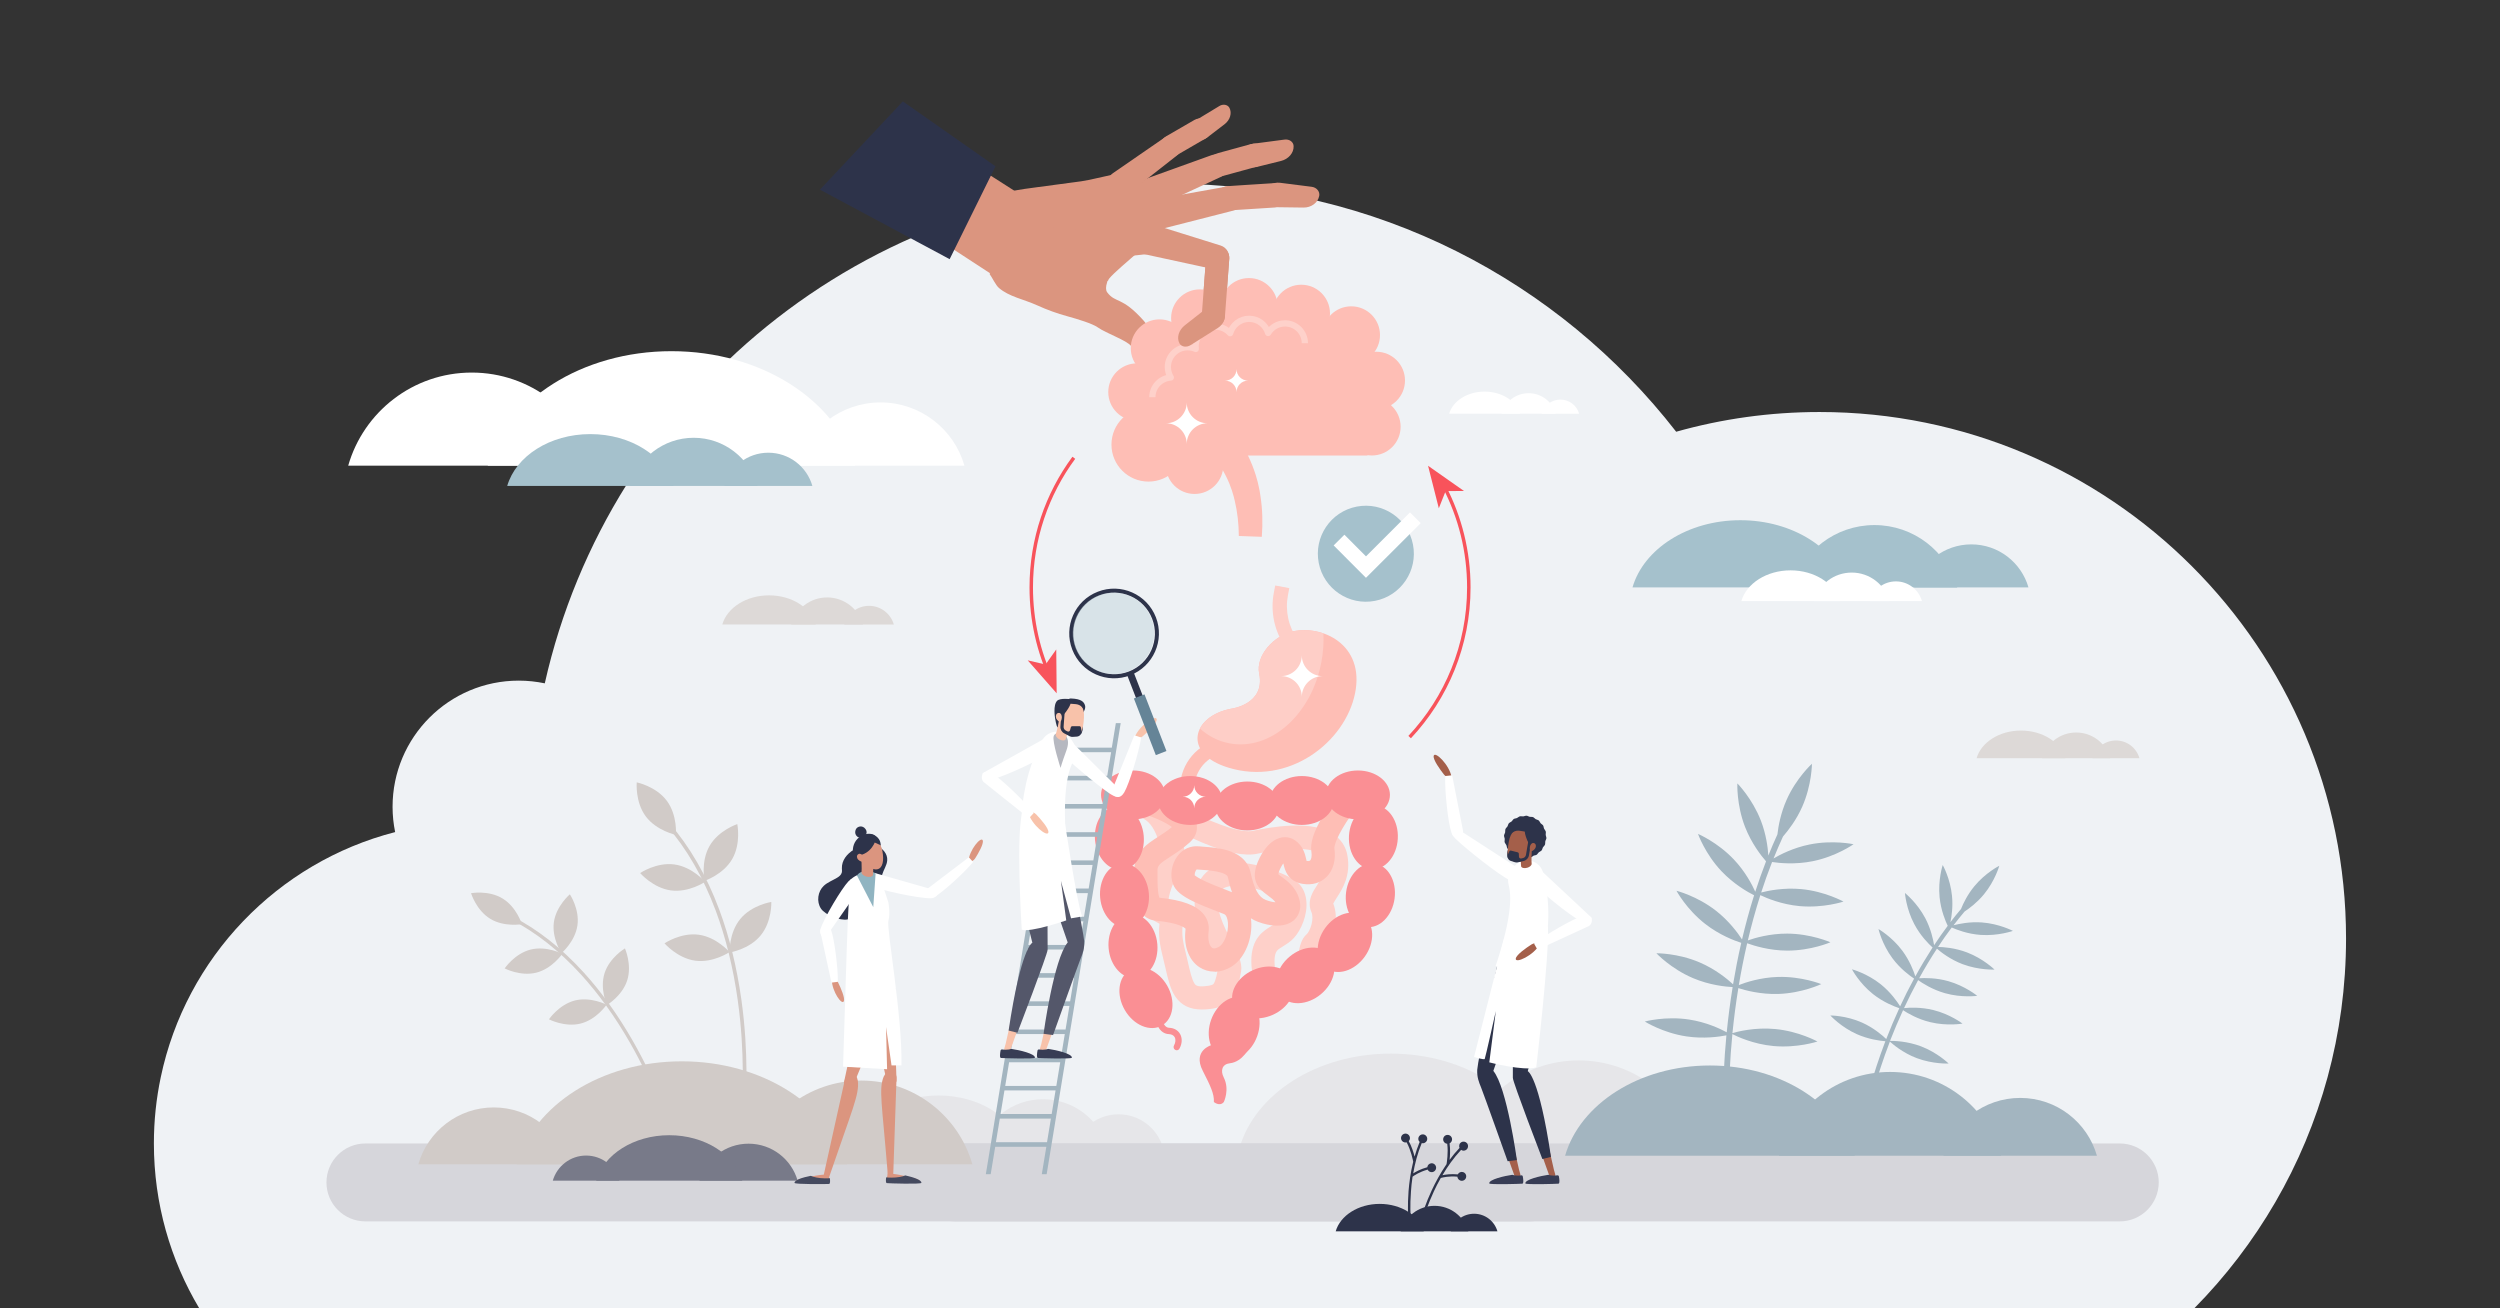 <?xml version="1.0" encoding="utf-8"?>
<!-- Generator: Adobe Illustrator 21.0.0, SVG Export Plug-In . SVG Version: 6.00 Build 0)  -->
<svg version="1.1" id="Layer_1" xmlns="http://www.w3.org/2000/svg" xmlns:xlink="http://www.w3.org/1999/xlink" x="0px" y="0px"
	 viewBox="0 0 3600 1884" style="enable-background:new 0 0 3600 1884;" xml:space="preserve">
<rect x="0" y="0" width="3600" height="1884" fill="#333333" stroke="none"/>
<style type="text/css">
	.st0{fill:#EFF2F5;}
	.st1{fill:#FFFFFF;}
	.st2{fill:#E6E6E9;}
	.st3{fill:#D1CBC8;}
	.st4{fill:#D6D6DB;}
	.st5{fill:#2D334A;}
	.st6{fill:#DDD9D7;}
	.st7{fill:#A3B5C0;}
	.st8{fill:#787A89;}
	.st9{fill:#A5C1CC;}
	.st10{fill:#DB957F;}
	.st11{fill:#FEBEB5;}
	.st12{fill:none;stroke:#FED1CA;stroke-width:9;stroke-linejoin:round;stroke-miterlimit:10;}
	.st13{fill:#FECEC7;}
	.st14{fill:#FED0C9;}
	.st15{fill:#FA8F94;}
	.st16{fill:#F8535B;}
	.st17{fill:none;stroke:#F8535B;stroke-width:5;stroke-miterlimit:10;}
	.st18{fill:#F8C2AA;}
	.st19{fill:#373C54;}
	.st20{fill:#54576A;}
	.st21{fill:#658497;}
	.st22{opacity:0.38;fill:#B3CBD4;}
	.st23{fill:#B6B8C0;}
	.st24{fill:#90B4C1;}
	.st25{fill:#454A5F;}
	.st26{fill:#A45F4A;}
	.st27{fill:none;stroke:#FFFFFF;stroke-width:21.843;stroke-miterlimit:10;}
</style>
<g>
	<path class="st0" d="M2620.2,593.3c-71.6,0-140.8,9.9-206.5,28.4c-168.8-217.3-432.6-357.2-729.1-357.2
		c-439.8,0-807.6,307.7-900.1,719.5c-12.1-2.5-24.6-3.9-37.5-3.9c-100.4,0-181.7,81.4-181.7,181.7c0,12.5,1.3,24.6,3.7,36.4
		c-169.5,43.6-301.4,180.7-337.5,353c-6.5,30.8-9.9,62.7-9.9,95.4c0,86.7,23.9,167.9,65.3,237.3h2872.9
		c90.1-91.3,157.2-205.3,191.9-332.7c17.3-63.7,26.6-130.6,26.6-199.8C3378.4,932.8,3038.9,593.3,2620.2,593.3z"/>
	<g>
		<path class="st1" d="M1268,579.5c57.4,0,105.8,38.5,120.8,91.1h-241.6C1162.2,618,1210.6,579.5,1268,579.5z"/>
		<path class="st1" d="M679.3,536.5c84.5,0,155.8,56.7,177.9,134.1H501.4C523.5,593.2,594.8,536.5,679.3,536.5z"/>
		<path class="st1" d="M1231.5,670.6c-27.3-94.4-135.4-164.9-264.6-164.9s-237.3,70.5-264.6,164.9H1231.5z"/>
	</g>
	<g>
		<path class="st2" d="M2273.3,1527c79.4,0,146.3,53.2,167.1,126h-334.1C2126.9,1580.2,2193.9,1527,2273.3,1527z"/>
		<path class="st2" d="M2468.8,1566c54.8,0,101,36.7,115.3,86.9h-230.6C2367.8,1602.8,2414,1566,2468.8,1566z"/>
		<path class="st2" d="M2220.3,1652.9c-22.4-77.7-111.4-135.7-217.7-135.7c-106.3,0-195.2,58-217.7,135.7H2220.3z"/>
	</g>
	<g>
		<path class="st2" d="M1502,1582.9c44.1,0,81.4,29.6,92.9,70h-185.8C1420.6,1612.5,1457.8,1582.9,1502,1582.9z"/>
		<path class="st2" d="M1610.7,1604.6c30.5,0,56.2,20.4,64.1,48.3h-128.2C1554.6,1625,1580.2,1604.6,1610.7,1604.6z"/>
		<path class="st2" d="M1472.5,1652.9c-12.5-43.2-61.9-75.4-121-75.4c-59.1,0-108.6,32.3-121,75.4H1472.5z"/>
	</g>
	<g>
		<path class="st3" d="M831.5,1332.6c-3.4,23.4-23,40-23,40s-14.2-21.4-10.9-44.8c3.4-23.4,23-40,23-40S834.9,1309.2,831.5,1332.6z"
			/>
		<path class="st3" d="M903.2,1411.7c-7.2,22.5-29.3,35.6-29.3,35.6s-10.5-23.5-3.3-46c7.2-22.5,29.3-35.6,29.3-35.6
			S910.4,1389.1,903.2,1411.7z"/>
		<path class="st3" d="M723.8,1293.9c20.2,12.3,27.7,36.9,27.7,36.9s-25.3,4.6-45.5-7.7c-20.2-12.3-27.7-36.9-27.7-36.9
			S703.6,1281.5,723.8,1293.9z"/>
		<path class="st3" d="M764,1367.4c22.9-5.8,45.7,6.1,45.7,6.1s-14.4,21.3-37.3,27.1c-22.9,5.8-45.7-6.1-45.7-6.1
			S741.1,1373.2,764,1367.4z"/>
		<path class="st3" d="M827.8,1440.7c22.9-5.8,45.7,6.1,45.7,6.1s-14.4,21.3-37.3,27.1c-22.9,5.8-45.7-6.1-45.7-6.1
			S804.9,1446.6,827.8,1440.7z"/>
		<g>
			<path class="st3" d="M964.4,1616.3l-4.6,1.4c-0.2-0.5-17-54.1-53-116.8c-21.1-36.8-44.7-69.6-69.9-97.3
				c-31.5-34.6-65.8-61.5-101.9-80l2.2-4.3c36.7,18.7,71.5,46,103.4,81.1c25.5,28,49.2,61.1,70.5,98.2
				C947.3,1561.8,964.3,1615.8,964.4,1616.3z"/>
		</g>
	</g>
	<g>
		<path class="st3" d="M1054.4,1237c-13,22.6-39.9,31.4-39.9,31.4s-5.7-27.7,7.3-50.3c13-22.6,39.9-31.4,39.9-31.4
			S1067.4,1214.4,1054.4,1237z"/>
		<path class="st3" d="M1095.2,1347.2c-16.6,20.1-44.6,24.4-44.6,24.4s-1.1-28.3,15.5-48.4c16.6-20.1,44.6-24.4,44.6-24.4
			S1111.9,1327.1,1095.2,1347.2z"/>
		<path class="st3" d="M960.2,1153.1c15.6,20.9,13.1,49.1,13.1,49.1s-27.7-5.7-43.3-26.5s-13.1-49.1-13.1-49.1
			S944.6,1132.2,960.2,1153.1z"/>
		<path class="st3" d="M971.1,1244.8c25.8,3.5,44.3,25,44.3,25s-23.5,15.9-49.3,12.4c-25.8-3.5-44.3-25-44.3-25
			S945.3,1241.3,971.1,1244.8z"/>
		<path class="st3" d="M1006.2,1346c25.8,3.5,44.3,25,44.3,25s-23.5,15.9-49.3,12.4s-44.3-25-44.3-25S980.4,1342.5,1006.2,1346z"/>
		<g>
			<path class="st3" d="M1073.8,1581.6l-5.3-0.4c0-0.6,4.9-62.3-6.2-141.2c-6.5-46.3-17.1-89.5-31.5-128.2
				c-18-48.3-42-89.9-71.4-123.6l4-3.5c29.8,34.2,54.2,76.4,72.4,125.4c14.6,39.1,25.2,82.7,31.8,129.4
				C1078.7,1518.9,1073.9,1581,1073.8,1581.6z"/>
		</g>
	</g>
	<g>
		<path class="st4" d="M2202.4,1758.8H526.2c-31,0-56.1-25.1-56.1-56.1c0-31,25.1-56.1,56.1-56.1h1676.2c31,0,56.1,25.1,56.1,56.1
			C2258.5,1733.7,2233.4,1758.8,2202.4,1758.8z"/>
	</g>
	<g>
		<path class="st4" d="M3052.5,1758.8H1376.3c-31,0-56.1-25.1-56.1-56.1c0-31,25.1-56.1,56.1-56.1h1676.2c31,0,56.1,25.1,56.1,56.1
			C3108.5,1733.7,3083.4,1758.8,3052.5,1758.8z"/>
	</g>
	<g>
		<path class="st5" d="M2065.7,1736.4c23.1,0,42.6,15.5,48.7,36.7H2017C2023.1,1751.9,2042.6,1736.4,2065.7,1736.4z"/>
		<path class="st5" d="M2122.7,1747.8c16,0,29.4,10.7,33.6,25.3h-67.2C2093.2,1758.5,2106.7,1747.8,2122.7,1747.8z"/>
		<path class="st5" d="M2050.2,1773.1c-6.5-22.6-32.5-39.5-63.4-39.5c-31,0-56.9,16.9-63.4,39.5H2050.2z"/>
	</g>
	<g>
		<path class="st6" d="M2989.7,1054.8c23.3,0,42.9,15.6,49,37h-98C2946.7,1070.5,2966.4,1054.8,2989.7,1054.8z"/>
		<path class="st6" d="M3047,1066.3c16.1,0,29.6,10.8,33.8,25.5h-67.7C3017.4,1077.1,3031,1066.3,3047,1066.3z"/>
		<path class="st6" d="M2974.1,1091.8c-6.6-22.8-32.7-39.8-63.9-39.8c-31.2,0-57.3,17-63.9,39.8H2974.1z"/>
	</g>
	<g>
		<path class="st7" d="M2721.7,1543.6c76.1,0,140.2,51,160.1,120.7h-320.3C2581.4,1594.6,2645.6,1543.6,2721.7,1543.6z"/>
		<path class="st7" d="M2909.1,1581c52.5,0,96.8,35.2,110.5,83.3h-221C2812.3,1616.2,2856.6,1581,2909.1,1581z"/>
		<path class="st7" d="M2670.9,1664.3c-21.5-74.4-106.7-130-208.6-130c-101.9,0-187.1,55.6-208.6,130H2670.9z"/>
	</g>
	<g>
		<path class="st1" d="M2201.2,566.2c18.6,0,34.3,12.5,39.1,29.5H2162C2166.9,578.7,2182.6,566.2,2201.2,566.2z"/>
		<path class="st1" d="M2247,575.4c12.8,0,23.6,8.6,27,20.4h-54C2223.3,584,2234.1,575.4,2247,575.4z"/>
		<path class="st1" d="M2188.8,595.7c-5.3-18.2-26.1-31.8-51-31.8c-24.9,0-45.7,13.6-51,31.8H2188.8z"/>
	</g>
	<g>
		<path class="st6" d="M1191.1,860.3c24.5,0,45.2,16.5,51.6,38.9h-103.3C1145.9,876.8,1166.5,860.3,1191.1,860.3z"/>
		<path class="st6" d="M1251.5,872.4c16.9,0,31.2,11.4,35.6,26.9h-71.3C1220.3,883.7,1234.6,872.4,1251.5,872.4z"/>
		<path class="st6" d="M1174.7,899.2c-6.9-24-34.4-41.9-67.3-41.9c-32.9,0-60.3,17.9-67.3,41.9H1174.7z"/>
	</g>
	<g>
		<path class="st3" d="M711,1594.7c-51.6,0-95.1,34.6-108.6,81.9h217.2C806.1,1629.3,762.6,1594.7,711,1594.7z"/>
		<path class="st3" d="M1240.3,1556c-76,0-140.1,51-160,120.6h319.9C1380.4,1607,1316.3,1556,1240.3,1556z"/>
		<path class="st3" d="M743.9,1676.6c24.5-84.9,121.7-148.3,237.9-148.3s213.4,63.4,237.9,148.3H743.9z"/>
	</g>
	<g>
		<path class="st8" d="M844,1664c-22.8,0-42,15.3-48,36.2h96C886,1679.3,866.8,1664,844,1664z"/>
		<path class="st8" d="M1077.9,1646.9c-33.6,0-61.9,22.5-70.7,53.3h141.4C1139.8,1669.4,1111.5,1646.9,1077.9,1646.9z"/>
		<path class="st8" d="M858.5,1700.2c10.8-37.5,53.8-65.5,105.2-65.5c51.4,0,94.3,28,105.2,65.5H858.5z"/>
	</g>
	<g>
		<path class="st9" d="M2699.2,756.1c56.6,0,104.4,38,119.2,89.9H2580C2594.8,794,2642.5,756.1,2699.2,756.1z"/>
		<path class="st9" d="M2838.7,783.9c39.1,0,72,26.2,82.3,62h-164.5C2766.6,810.1,2799.6,783.9,2838.7,783.9z"/>
		<path class="st9" d="M2661.4,845.9c-16-55.4-79.5-96.8-155.3-96.8c-75.8,0-139.3,41.4-155.3,96.8H2661.4z"/>
	</g>
	<g>
		<path class="st1" d="M2666.5,824.5c25.8,0,47.6,17.3,54.4,41h-108.8C2618.8,841.8,2640.6,824.5,2666.5,824.5z"/>
		<path class="st1" d="M2730.1,837.2c17.8,0,32.9,12,37.5,28.3h-75.1C2697.2,849.1,2712.3,837.2,2730.1,837.2z"/>
		<path class="st1" d="M2649.2,865.5c-7.3-25.3-36.3-44.2-70.8-44.2s-63.5,18.9-70.8,44.2H2649.2z"/>
	</g>
	<path class="st7" d="M2432.1,1468.1c24.8,3.7,45.2,13.4,54.4,18.4c0.1-0.7,0.1-1.5,0.2-2.2c1.9-18.8,4.6-40,8.3-62.9
		c-9.8-0.5-33.2-2.7-57.3-13c-31.7-13.5-52.5-35.7-52.5-35.7s30.5-0.4,62.1,13.1c23.3,9.9,40.7,24.5,48.3,31.6
		c3.2-18.9,7-39,11.8-59.7c-9.6-3.1-31.3-11.2-51.7-27.1c-27.2-21.1-41.6-47.9-41.6-47.9s29.5,7.4,56.7,28.6
		c19,14.8,31.8,32.3,37.7,41.5c4.9-20.7,10.6-42,17.4-63.6c-9-4.5-29.2-15.9-47-34.7c-23.6-25-33.8-53.7-33.8-53.7
		s28.1,11.9,51.7,36.9c16.3,17.2,26.2,36.2,30.8,46.4c4.7-14.5,9.8-29.2,15.5-43.8c-6.7-7.6-21-25.7-30.3-49.7
		c-12.4-32.1-11-62.5-11-62.5s21.5,21.6,33.9,53.7c7.5,19.5,10,38.4,10.7,50.2c4.1-10.2,8.5-20.4,13.1-30.5
		c1.3-11.8,4.7-30.5,13.2-49.7c13.9-31.5,36.5-52,36.5-52s-0.1,30.5-14,61.9c-8.4,19-19.9,33.9-27.7,42.9
		c-4.8,10.5-9.3,21-13.6,31.6c9.6-5.7,28.6-15.4,51.7-20.1c33.7-6.9,63.5-0.4,63.5-0.4s-24.9,17.6-58.6,24.4
		c-25.6,5.2-48.9,2.7-58.7,1.2c-5.8,14.7-11,29.4-15.7,43.9c10-2.6,32.3-7.2,57.6-4.9c34.3,3.2,60.9,18,60.9,18s-28.9,9.6-63.2,6.5
		c-26-2.4-47.7-11.5-56.5-15.8c-7.1,22.2-13,44-18,65.2c9.9-3.5,31.5-9.9,56.6-9.8c34.4,0.1,62.3,12.5,62.3,12.5s-27.9,12.1-62.4,12
		c-25.9-0.1-48.1-7.2-57.5-10.6c-4.8,20.9-8.8,41.1-12,60.2c9.9-3.9,31.1-10.9,56-11.7c34.4-1.1,62.7,10.3,62.7,10.3
		s-27.5,13.1-61.9,14.2c-25.6,0.8-47.8-5.3-57.5-8.4c-3.7,22.5-6.3,43.5-8.2,62c-0.1,0.9-0.2,1.9-0.3,2.8c6.6-2,32.1-8.7,61.5-5.9
		c34.3,3.2,60.9,18,60.9,18s-28.9,9.6-63.2,6.5c-29.4-2.7-53.2-14-59.3-17.2c-7.4,76.3-4.2,129.4-4.2,130l-8.4,0.5
		c0-0.5-3.2-53.1,4-128.7c-10.2,2-32.7,5.3-57.7,1.5c-34-5.1-59.8-21.4-59.8-21.4S2398.1,1462.9,2432.1,1468.1z"/>
	<path class="st7" d="M2681.3,1472.5c16.8,7.5,29.3,18.4,34.9,23.7c0.2-0.5,0.4-1,0.6-1.5c5-12.9,11.1-27.4,18.2-42.9
		c-6.9-2.3-23-8.5-38-20.4c-19.8-15.8-30.2-35.6-30.2-35.6s21.6,5.7,41.4,21.5c14.5,11.6,24,25.4,28,31.8
		c5.9-12.8,12.6-26.2,20.1-39.9c-6.2-4.1-19.9-14.1-31.2-29.3c-15.1-20.3-20.1-42.1-20.1-42.1s19.4,11.1,34.5,31.4
		c10.5,14.2,16.1,29.1,18.6,36.8c7.5-13.7,15.8-27.6,24.8-41.6c-5.5-4.9-17.6-17-26.4-33.8c-11.8-22.3-13.4-44.7-13.4-44.7
		s17.5,13.9,29.3,36.3c8.1,15.4,11.4,30.8,12.7,38.9c6.2-9.4,12.7-18.7,19.6-27.9c-3.2-6.7-9.8-22.3-11.7-41.2
		c-2.5-25.1,4.5-46.4,4.5-46.4s11,19.5,13.4,44.7c1.5,15.3-0.5,29.1-2.3,37.6c4.9-6.4,10-12.8,15.3-19c3.2-8.1,9.3-20.7,19.1-32.6
		c16-19.5,36-29.6,36-29.6s-6,21.5-22.1,41.1c-9.7,11.8-20.8,20.1-28,24.9c-5.5,6.5-10.7,13-15.8,19.7c7.9-2.1,23.3-5.3,40.5-4.1
		c25.2,1.8,45,12.2,45,12.2s-21.1,7.5-46.3,5.8c-19.1-1.3-35.2-7.7-41.8-10.7c-7,9.3-13.5,18.6-19.7,28c7.6,0.1,24.3,1.3,41.7,7.9
		c23.6,9,39.6,24.7,39.6,24.7s-22.3,1.1-46-7.8c-17.9-6.8-31.5-17.5-36.9-22.3c-9.4,14.3-17.9,28.6-25.6,42.6
		c7.7-0.5,24.3-0.8,42,4.2c24.3,6.9,41.6,21.1,41.6,21.1s-22.2,3.1-46.5-3.8c-18.3-5.2-32.6-14.5-38.6-18.8
		c-7.5,13.9-14.3,27.4-20.3,40.3c7.8-0.8,24.2-1.6,41.9,2.7c24.6,6,42.3,19.6,42.3,19.6s-22,3.9-46.6-2.1
		c-18.3-4.4-32.8-13.1-39-17.2c-7,15.2-13,29.5-18,42.3c-0.2,0.6-0.5,1.3-0.7,1.9c5.1-0.1,24.4,0.2,44.7,7.9
		c23.6,9,39.6,24.7,39.6,24.7s-22.3,1.1-46-7.8c-20.3-7.7-34.9-20.4-38.6-23.8c-20.2,52.5-28.4,90.7-28.5,91.1l-6.1-1.3
		c0.1-0.4,8.2-38.2,28.1-90.3c-7.6-0.6-24.2-2.7-41.1-10.2c-23.1-10.3-38.1-26.9-38.1-26.9S2658.2,1462.2,2681.3,1472.5z"/>
	<g>
		<path class="st9" d="M998.9,630.4c43.6,0,80.5,29.3,91.9,69.3H907.1C918.5,659.7,955.3,630.4,998.9,630.4z"/>
		<path class="st9" d="M1106.4,651.9c30.1,0,55.5,20.2,63.4,47.8H1043C1050.9,672.1,1076.3,651.9,1106.4,651.9z"/>
		<path class="st9" d="M969.8,699.7c-12.3-42.7-61.2-74.6-119.7-74.6S742.8,657,730.4,699.7H969.8z"/>
	</g>
	<g>
		<path class="st5" d="M2109.3,1644.2c-3.4-1-7,1-7.9,4.4c-0.4,1.5-0.3,3.1,0.3,4.4c-5.2,5.5-10,11.3-14.3,17.2c0.7-6,1.2-15,0-23.8
			c1.6-0.8,2.8-2.2,3.3-4c1-3.4-1-7-4.4-7.9c-3.4-1-7,1-7.9,4.4c-1,3.4,1,7,4.4,7.9c0.4,0.1,0.8,0.2,1.2,0.2
			c1.7,13.2-0.6,27.2-1,29.4c-9.2,13.4-16.2,26.8-21.2,37.4c-8.9,19.1-13.2,33.6-13.2,33.8l3.3,1c0-0.1,4.2-14.4,13-33.3
			c2.6-5.7,5.9-12.1,9.8-19c2.4-0.7,11.5-3,23.9-1.9c0.2,2.6,2,4.9,4.6,5.7c3.4,1,7-1,7.9-4.4c1-3.4-1-7-4.4-7.9
			c-3-0.9-6.1,0.6-7.5,3.3c-9.8-0.9-17.7,0.2-22.1,1.2c7.1-12.1,16.1-25,26.9-36.5c0.5,0.4,1.2,0.7,1.8,0.9c3.4,1,7-1,7.9-4.4
			C2114.7,1648.8,2112.8,1645.2,2109.3,1644.2z"/>
		<path class="st5" d="M2034.1,1694.4c2-1.5,9.7-6.8,21.7-10.2c1.1,2.4,3.6,3.9,6.3,3.7c3.5-0.3,6.2-3.4,5.9-6.9s-3.4-6.2-6.9-5.9
			c-3.1,0.3-5.5,2.7-5.8,5.7c-9.5,2.6-16.5,6.4-20.3,8.9c2.4-13.8,6.2-29,12.3-43.6c0.6,0.2,1.3,0.2,2,0.2c3.5-0.3,6.2-3.4,5.9-6.9
			c-0.3-3.5-3.4-6.2-6.9-5.9c-3.5,0.3-6.2,3.4-5.9,6.9c0.1,1.6,0.8,3,1.9,4c-2.9,7-5.3,14.1-7.3,21.1c-1.5-5.9-4.1-14.5-8.4-22.3
			c1.2-1.3,1.9-3,1.7-4.9c-0.3-3.5-3.4-6.2-6.9-5.9c-3.5,0.3-6.2,3.4-5.9,6.9s3.4,6.2,6.9,5.9c0.4,0,0.8-0.1,1.2-0.2
			c6.3,11.7,9,25.7,9.4,27.9c-3.9,15.8-5.8,30.8-6.7,42.5c-1.6,21-0.5,36.1-0.5,36.3l3.5-0.3c0-0.1-1.1-15,0.5-35.7
			C2032.2,1709.4,2032.9,1702.2,2034.1,1694.4z"/>
	</g>
	<g>
		<g>
			<g>
				<polygon class="st10" points="1214,255.4 1298.8,171.2 1487.3,291.7 1438.4,401.8 				"/>
				<polygon class="st5" points="1180.7,273.1 1300.1,146 1433.5,239.5 1367.5,373.2 				"/>
				<path class="st10" d="M1595.8,404.6c-62.4-9.5-128.5-13.8-130.7-16.4l-20.5-102.5c10.3-13.5,0.9-9.2,112.1-24.6
					c4-0.6,7.9-1.3,11.8-2.1l50.3-11.2c0,0,58.6,21.3,49.3,77.3l-3.5,12.8C1663,345.5,1591.8,400.2,1595.8,404.6L1595.8,404.6z"/>
				<path class="st10" d="M1747,387.5l-128.8-27.9c-9.4-2.9-4.4-22-1.5-31.4l0,0c2.9-9.4,12.9-14.6,22.3-11.7l118.6,37
					c9.4,2.9,14.6,12.9,11.7,22.3l0,0C1766.4,385.2,1756.4,390.4,1747,387.5z"/>
				<path class="st10" d="M1876.9,298.9l-36.8-0.5l0,0c-11.5-0.8-20.1-10-18.8-20.2l0,0c1.2-9.7,11.1-16.4,22-15l45.6,5.8
					c7.1,0.9,12,6.9,10.8,13l0,0C1897.8,292,1888.2,299.1,1876.9,298.9z"/>
				<path class="st10" d="M1774.3,303.7L1663.5,332c-9.8,1.8-16.2-13.8-17.9-23.5v0c-1.8-9.8,4.7-19.1,14.5-20.8l107.8-19.3
					c9.8-1.8,19.1,4.7,20.8,14.5v0C1790.5,292.6,1784,301.9,1774.3,303.7z"/>
				<path class="st10" d="M1835.9,298.8l-66.1,4.2c-9.7,0.6-18-6.7-18.6-16.4v0c-0.6-9.7,6.7-18,16.4-18.6l66.1-4.2
					c9.7-0.6,18,6.7,18.6,16.4v0C1852.9,289.8,1845.6,298.2,1835.9,298.8z"/>
				<path class="st10" d="M1844.6,231.8l-35.2,8.7l0,0c-11.1,2.1-21.2-4.4-22.1-14.1l0,0c-0.8-9.3,7.1-18,17.8-19.5l44.7-5.9
					c6.9-0.9,12.9,3.4,13,9.5l0,0C1863.2,220.1,1855.5,229.1,1844.6,231.8z"/>
				<path class="st10" d="M1755.8,255.8l-89.8,41.6c-10.7,3.8-22.8-9.1-26-18l0,0c-3.2-9,2.9-19.3,13.6-23.2l90.8-32.7
					c10.7-3.8,21.9,0.3,25,9.2l0,0C1772.5,241.5,1766.5,251.9,1755.8,255.8z"/>
				<path class="st10" d="M1808.8,240.3l-46.4,12.7c-10.9,3-21.6-1.9-23.9-10.9h0c-2.3-9,4.8-18.7,15.7-21.7l46.4-12.7
					c10.9-3,21.6,1.9,23.9,10.9l0,0C1826.8,227.6,1819.7,237.4,1808.8,240.3z"/>
				<path class="st10" d="M1763.5,178.8l-25.6,19.6l0,0c-8.3,5.7-19.2,4.3-23.6-3.1l0,0c-4.3-7.1-1-16.8,7.2-21.8l34.5-20.9
					c5.3-3.2,11.9-2,14.4,2.7l0,0C1774.3,162.8,1771.4,172.7,1763.5,178.8z"/>
				<path class="st10" d="M1694,224.5l-71,55.7c-7.1,4.9-19.8-1.6-24.7-8.8l0,0c-4.9-7.1-3.1-16.9,4-21.8l73.8-50.9
					c7.1-4.9,16.9-3.1,21.8,4v0C1702.9,209.8,1701.1,219.6,1694,224.5z"/>
				<path class="st10" d="M1735.6,199.7l-41.1,23.8c-7.4,4.3-17,1.8-21.3-5.7l0,0c-4.3-7.4-1.8-17,5.7-21.3l41.1-23.8
					c7.4-4.3,17-1.8,21.3,5.7v0C1745.6,185.9,1743.1,195.4,1735.6,199.7z"/>
				<polygon class="st10" points="1674.9,363.4 1607.3,370.7 1616.5,325.3 1674.3,330.9 				"/>
				<path class="st10" d="M1425,394.6c11.6-24.9,27.5-56.1,68.8-63.9c33-6.2,57.6-2.7,75.7,9.1c18.7,12.2,33.9,39.2,24.6,67.3
					c-1.8,5.4-2,10.7,0.2,13.8c0,0,0.1,0.1,0.1,0.1c12.2,16.2,20.8,5.2,52.5,40.8c31.7,35.6,11.5,57.3,5.4,61.6
					c-6.1,4.2-16.7-16.3-23.3-24.9c-6.6-8.6-35.9-18.3-48.6-27.3c-7.4-5.2-27.9-11.5-43.5-15.8c-14.8-4-29.2-9.3-43.1-15.6
					c-20.4-9.2-40.4-12.4-55.3-25.1C1433.8,410.8,1428.6,399.2,1425,394.6z"/>
				<path class="st10" d="M1730.6,453.4l6.2-82.8c0.7-9.2,8.7-16.1,17.9-15.4v0c9.2,0.7,16.1,8.7,15.4,17.9l-6.2,82.8
					c-0.7,9.2-8.7,16.1-17.9,15.4l0,0C1736.8,470.6,1729.9,462.6,1730.6,453.4z"/>
				<path class="st10" d="M1706.2,468.4l28.9-22.7l0,0c9.4-6.6,21.6-5.5,26.6,2.4l0,0c4.8,7.6,1.1,18.5-8.2,24.3l-38.9,24.5
					c-6,3.8-13.4,2.7-16.1-2.4l0,0C1694,486.4,1697.3,475.4,1706.2,468.4z"/>
			</g>
			<g>
				<path class="st11" d="M1671.6,656h297.1c21.7-19.6,34.6-45.6,34.6-77.8c0-79.6-102.7-144.2-199.6-144.2s-175.4,64.5-175.4,144.2
					C1628.3,610.3,1645.1,636.4,1671.6,656z"/>
				<circle class="st11" cx="1653.8" cy="640.2" r="53.3"/>
				<circle class="st11" cx="1637.3" cy="564.6" r="41.4"/>
				<circle class="st11" cx="1720.2" cy="669.9" r="41.4"/>
				<circle class="st11" cx="1669.7" cy="501.3" r="41.4"/>
				<circle class="st11" cx="1727.8" cy="458.1" r="41.4"/>
				<circle class="st11" cx="1798.5" cy="441.8" r="41.4"/>
				<circle class="st11" cx="1873.8" cy="451.4" r="41.4"/>
				<path class="st12" d="M1879,494.2c0-15.7-12.8-28.5-28.5-28.5c-10.4,0-19.4,5.5-24.4,13.8c-3.5-11.8-14.4-20.4-27.3-20.4
					c-13,0-24,8.8-27.4,20.7c-5.2-5.8-12.8-9.5-21.2-9.5c-15.7,0-28.5,12.8-28.5,28.5c0,1.3,0.1,2.5,0.2,3.7
					c-3.6-1.6-7.5-2.5-11.7-2.5c-15.7,0-28.5,12.8-28.5,28.5c0,5.5,1.6,10.7,4.3,15.1c-14.9,1-26.6,13.3-26.6,28.4"/>
				<circle class="st11" cx="1945.8" cy="482.5" r="41.4"/>
				<circle class="st11" cx="1981.8" cy="547.9" r="41.4"/>
				<circle class="st11" cx="1975.5" cy="614.5" r="41.4"/>
			</g>
			<path class="st11" d="M1702.2,571.2l0.5,0.2l0.4,0.1l0.6,0.2l0.6,0.2l0.6,0.2c0.7,0.3,1.5,0.5,2.2,0.8l2.1,0.8l2,0.8
				c1.3,0.5,2.6,1.1,3.9,1.7c1.3,0.6,2.5,1.2,3.8,1.8c4.9,2.4,9.7,5,14.3,7.8c9.1,5.7,17.7,12.1,25.6,19.3
				c15.8,14.3,28.6,31.7,38,50.3c4.6,9.4,8.4,19,11.5,28.8c0.8,2.4,1.4,4.9,2.1,7.4l1,3.7c0.3,1.2,0.5,2.5,0.8,3.7l1.6,7.4
				c0.5,2.5,0.8,5,1.2,7.5c3.1,19.9,3.5,39.7,2,59.1l-33.1-1.2c-0.1-17.4-2-34.6-5.9-50.9c-0.5-2-0.9-4.1-1.5-6.1l-1.8-6
				c-0.3-1-0.6-2-0.9-3l-1.1-2.9c-0.7-1.9-1.4-3.9-2.1-5.8c-3.1-7.6-6.7-14.8-10.8-21.7c-8.4-13.6-18.9-25.5-31.2-35
				c-6.2-4.7-12.7-8.9-19.6-12.4c-3.4-1.7-6.9-3.3-10.4-4.6l-2.6-1c-0.9-0.3-1.7-0.6-2.6-0.9l-1.2-0.4l-1.2-0.3
				c-0.4-0.1-0.7-0.2-1.1-0.3l-0.3-0.1l-0.2,0l-0.2,0l0,0l0.1,0l0.1,0L1702.2,571.2z"/>
			<path class="st10" d="M1730.6,453.4l6.2-82.8c0.7-9.2,8.7-16.1,17.9-15.4v0c9.2,0.7,16.1,8.7,15.4,17.9l-6.2,82.8
				c-0.7,9.2-8.7,16.1-17.9,15.4l0,0C1736.8,470.6,1729.9,462.6,1730.6,453.4z"/>
			<path class="st10" d="M1706.2,468.4l28.9-22.7l0,0c9.4-6.6,21.6-5.5,26.6,2.4l0,0c4.8,7.6,1.1,18.5-8.2,24.3l-38.9,24.5
				c-6,3.8-13.4,2.7-16.1-2.4l0,0C1694,486.4,1697.3,475.4,1706.2,468.4z"/>
		</g>
		<g>
			<g>
				<path class="st11" d="M1772.6,1020.6c0,0,49.8-6.1,40.6-50.6c-5.3-25.9,21.1-54.3,47.6-60.6c42.4-10.1,104.8,18.1,90.5,88.9
					c-14.3,70.7-95.7,133.7-182.5,107.1C1701.6,1084.8,1717.1,1031.2,1772.6,1020.6z"/>
				<g>
					<path class="st11" d="M1715.6,1152.3l-20.3-3.8l5.1-26.7c6.5-34.2,36.5-59,71.3-59l20.8,0l0,20.7l-20.8,0
						c-24.9,0-46.3,17.7-51,42.2L1715.6,1152.3z"/>
				</g>
				<g>
					<path class="st13" d="M1853,934.7l-1.1-1.5c-8.2-11.5-13.9-24.3-17-38c-3-13.8-3.2-27.8-0.6-41.6l2-10.5l20.3,3.8l-2,10.5
						c-2.1,11.1-1.9,22.3,0.5,33.3c2.4,11,7,21.3,13.6,30.5l1.1,1.5L1853,934.7z"/>
				</g>
				<path class="st13" d="M1902.7,953.8c-14.3,75.5-73.5,127.8-132.3,116.6c-16.1-3-30.4-10.5-42.5-21.3
					c6.7-13.1,22.5-24.3,44.7-28.5c0,0,49.8-6.1,40.6-50.6c-5.3-25.9,21.1-54.3,47.6-60.6c14-3.3,30.1-2.5,44.9,2.7
					C1906.4,925.5,1905.4,939.5,1902.7,953.8z"/>
			</g>
			<g>
				<g>
					<path class="st14" d="M1730.7,1453.7c-17.1,0-29.5-6-38-18.3c-7.5-10.9-10.7-25-14.8-43c-1.3-5.9-2.7-11.9-4.4-18.5
						c-5.6-22.1-4.6-35.1-3.9-42.8c0-0.3,0-0.6,0.1-0.9c-0.9-0.5-2-1.2-3.7-2c-7.5-3.9-12.8-10.4-15.2-18.9
						c-3.8-13.2-0.5-31.2,9.9-55.1c4.4-10,9-18.8,12-24.1c-0.7-4.9-2.2-13-5.1-21.5c-3.7-10.9-10.4-24.9-21.5-29.8l13.5-30.6
						c10.4,4.6,19.3,12.3,26.7,22.9c2.1,3,4,6.2,5.8,9.6l10.3-18.5c0.2,0.1,19.3,10.7,42.2,20.2c38.6,16.1,54.3,15.2,59.2,14.1
						c13.7-3,34.4-6.8,55.6-7.6c26.7-1,46.5,3,60.4,12.1c10.9,7.2,17.9,17.5,20.3,30c5.6,29.4-6.8,48.8-15.1,61.6
						c-1.7,2.7-4.2,6.5-5.1,8.6c4.4,10.9,4.9,24.4,1.3,38.1c-3.2,12.4-9.1,23.3-16.2,29.9c-0.7,1.9-1.5,6.5-2,9.6
						c-2.2,12.8-5.5,32.1-23.4,42.4c-14.7,8.5-27.8,12.7-39.1,12.7c-6.9,0-13.1-1.6-18.7-4.8c-13.2-7.7-19.9-22.8-19.9-45.1
						c0-32.9,17.1-43.3,28.4-50.2c3.5-2.1,6.5-3.9,8.4-6.1c5.1-5.5,10.1-18.5,9.2-27.5c-0.1-1.4-0.6-4-1.9-4.9
						c-4.3-3.1-18.5-10-35-14.7c-18.5-5.3-34.2-6.6-44.3-3.5c-7.2,2.2-9.4,5.9-10.7,9.4c-7.7,20.4,6.3,47.3,17.4,68.9
						c8.9,17.2,15.9,30.8,13.8,43.4c-3,17.7-6.4,30.5-14.2,39.7c-9.7,11.5-23.1,14-36.1,15
						C1734.7,1453.6,1732.7,1453.7,1730.7,1453.7z M1682.7,1299.2c7.7,4.1,13.5,8.2,17.1,14.6c4.1,7.2,3.5,14,3.1,20
						c-0.5,6.4-1.2,15.3,3,32c1.8,6.9,3.2,13.5,4.6,19.3c3.1,13.8,5.9,25.8,9.7,31.4c1.3,1.9,3.2,4.6,14,3.7
						c11.1-0.9,12.7-2.7,13.2-3.3c3.3-3.9,5.6-17.2,6.6-23c-0.1-0.7-0.6-2.8-2.5-7.2c-2-4.6-4.8-10.1-7.9-15.9
						c-13.5-26-31.9-61.7-19-96c5.5-14.6,16.7-24.9,32.3-29.6c20.8-6.3,45.9-1.6,63.3,3.4c17.5,5.1,36.1,13.2,45.3,19.7
						c9,6.4,14.4,16.4,15.6,28.7c2.1,20.2-7.4,42.2-17.8,53.6c-5.1,5.6-11,9.1-15.6,12c-4.1,2.5-7.3,4.5-9.2,7
						c-2.1,2.9-3.2,7.8-3.2,14.6c0,11.8,2.6,15.8,3.2,16.2c1.1,0.6,8.4,1.1,24.3-8c3.9-2.2,5.4-9.3,7-19c1.7-9.8,3.6-21,12.1-28.4
						c1.3-1.1,4.7-6,6.7-13.8c1.8-6.9,1.7-13.6-0.1-17.7c-3.3-7.4-3.4-15.4-0.2-23.7c2-5.4,5.1-10.1,8.3-15.1
						c6.9-10.8,13.5-21,10.4-37.2c-0.7-3.6-2.4-6.1-5.8-8.3c-4.4-2.9-15.6-7.6-40.8-6.7c-19.7,0.7-39.5,4.6-49.6,6.8
						c-18,4-44.1-1.2-79.6-16c-12.4-5.2-23.7-10.6-31.8-14.7c0,0.1,0.1,0.2,0.1,0.3c5.7,17.5,7,32.9,7,33.6l0.4,5.3l-2.7,4.6
						c-0.1,0.1-7.3,12.2-13.4,26.5C1683.2,1286.5,1682.3,1295.9,1682.7,1299.2z"/>
				</g>
				<g>
					<path class="st11" d="M1748.4,1399.1c-7.6,0-14.9-2.2-21.2-6.3c-8-5.2-14-13.4-17.4-23.5c-3.2-9.4-4-20.1-2.6-31.9
						c-1.3-1.5-9.3-8.5-43.5-11.7c-8.5-0.8-15.9-5.2-21-12.5c-3.4-4.8-5.7-10.9-7.2-18.6c-2.2-11.4-2.1-24.6-2.1-37.3
						c0-1.6,0-3.2,0-4.7c0-11.8,4-21.8,12.1-30.6c6.2-6.6,14-11.7,22.2-17c6.5-4.2,13.2-8.5,19.8-14c-3.5-2.8-10.5-7.3-24.3-13
						c-13.6-5.6-26.3-9.3-26.4-9.3l9.2-32.1c0.7,0.2,16.4,4.7,32.9,11.8c10.1,4.4,18.6,8.8,25.1,13.3c10.7,7.3,16.9,15.1,18.9,23.9
						c1.3,5.8,1.9,17-9.6,27.4c-9.7,8.7-19.1,14.8-27.4,20.2c-15.2,9.8-19.1,13-19.1,19.5c0,1.6,0,3.2,0,4.8
						c0,8.5-0.1,17.4,0.7,24.8c0.5,5.7,1.4,8.8,2,10.4c33.2,3.4,53.6,11.1,63.9,24c5.7,7.1,8.1,15.6,7,24.6
						c-1.6,12.9,1.4,21.1,5.1,23.6c3,2,7.5-0.2,10-1.6c7-4.1,13.9-19.8,12.7-34.6c-0.4-5.1-2.1-11.1-5.5-12.4
						c-2.6-1-5.4-2.1-8.2-3.2c-12.6-4.9-25.6-9.9-36.7-15.3c-16.4-8-25-15.3-28.5-24.2c-5-12.4-2.4-29.3,6.3-40.9
						c7.5-10,18.6-15.1,30.6-14c1.7,0.2,3.7,0.3,5.9,0.5c9.9,0.7,23.4,1.7,35.7,5.4c7.9,2.4,14.2,5.6,19.4,9.8
						c6.9,5.6,11.6,13,13.4,21.3c5.4,24.6,11.8,36.3,22.3,40.3c5.4,2.1,10.2,3,13.7,3.3c-2.2-3.3-5.8-6.1-10.7-9.7
						c-7.3-5.4-16.4-12.2-18.6-24.2c-2-10.9,3.3-23.6,6.6-30.2c3.2-6.4,10.2-18.2,20.6-24.8c10.2-6.5,21.7-6.5,30.7-0.1
						c11.4,8.1,14,19.6,15.6,26.4c0.2,1,0.5,2.2,0.7,3.1c1.5,0.2,4,0.3,5.1-0.7c1.6-1.5,2.8-6.2,1.8-12.6
						c-1.9-12.5,3.1-28.3,15.6-49.9c8.1-14,16.5-25.2,16.8-25.7l26.8,20.1c-0.1,0.1-7.6,10.2-14.7,22.4c-12.1,21-11.4,28-11.4,28.1
						c2.5,16.6-1.6,31.7-11.3,41.3c-8.6,8.6-20.7,12.1-34.1,10c-9.5-1.5-16.8-5.8-21.7-12.8c-3.8-5.5-5.1-11.2-6.2-15.9
						c-0.1-0.3-0.1-0.6-0.2-0.8c-1,1.3-2.1,2.9-3.1,4.9c-2.5,4.5-3.8,8.3-4.3,10.5c1.3,1.2,3.5,2.8,5.3,4.1
						c7.9,5.9,19.9,14.7,24.8,31c1.7,5.6,2.1,11,1.2,15.9c-1,5.7-3.8,10.8-8,14.8c-4.2,3.9-11.9,8.4-24.8,8.4c-0.7,0-1.4,0-2.1,0
						c-8.1-0.3-17-2.2-25.8-5.6c-3.5-1.3-6.8-3-9.9-5c0.2,1.3,0.3,2.6,0.4,3.9c1,12-1,25-5.6,36.6c-5.3,13.3-13.3,23.5-23.3,29.5
						c-7.5,4.4-15.2,6.8-22.9,7.1C1749.3,1399.1,1748.9,1399.1,1748.4,1399.1z M1707.3,1337L1707.3,1337L1707.3,1337z
						 M1720.4,1260.4c1.4,1.2,5.3,4.1,15.2,8.7c9.3,4.3,20.4,8.6,31.1,12.8c2.5,1,5,1.9,7.4,2.9c-2.8-7.8-4.6-15.5-6.1-22.1
						c-0.7-3.1-7.1-5.4-9.9-6.2c-8.6-2.6-19.5-3.4-28.3-4c-2.3-0.2-4.5-0.3-6.5-0.5c0,0,0,0-0.1,0c-0.5,0.4-1.5,1.6-2.2,3.8
						C1720.4,1257.6,1720.3,1259.3,1720.4,1260.4z M1719.7,1259.7C1719.7,1259.7,1719.7,1259.7,1719.7,1259.7
						S1719.7,1259.7,1719.7,1259.7z M1880.3,1239.2C1880.3,1239.2,1880.3,1239.2,1880.3,1239.2
						C1880.3,1239.2,1880.3,1239.2,1880.3,1239.2z M1691.3,1187.8"/>
				</g>
				<g>
					<g>
						<ellipse class="st15" cx="1631.6" cy="1144.7" rx="46.1" ry="35.2"/>
						
							<ellipse transform="matrix(0.996 -8.851719e-02 8.851719e-02 0.996 -100.483 147.427)" class="st15" cx="1612" cy="1206.7" rx="35.2" ry="46.1"/>
						
							<ellipse transform="matrix(0.996 -8.851826e-02 8.851826e-02 0.996 -107.795 148.406)" class="st15" cx="1619.4" cy="1289.6" rx="35.2" ry="46.1"/>
						
							<ellipse transform="matrix(0.996 -8.851826e-02 8.851826e-02 0.996 -114.21 149.777)" class="st15" cx="1631.6" cy="1362.6" rx="35.2" ry="46.1"/>
						
							<ellipse transform="matrix(0.866 -0.5 0.5 0.866 -497.309 1017.606)" class="st15" cx="1650.2" cy="1436.8" rx="35.2" ry="46.1"/>
						<ellipse class="st15" cx="1713.9" cy="1152.7" rx="46.1" ry="35.2"/>
						<ellipse class="st15" cx="1796.2" cy="1160.6" rx="46.1" ry="35.2"/>
						<ellipse class="st15" cx="1874.7" cy="1152.7" rx="46.1" ry="35.2"/>
						<ellipse class="st15" cx="1955.4" cy="1144.7" rx="46.1" ry="35.2"/>
						
							<ellipse transform="matrix(5.473727e-02 -0.999 0.999 5.473727e-02 663.962 3114.695)" class="st15" cx="1977" cy="1206.7" rx="46.1" ry="35.2"/>
						
							<ellipse transform="matrix(0.129 -0.992 0.992 0.129 439.576 3079.53)" class="st15" cx="1972.5" cy="1289.6" rx="46.1" ry="35.2"/>
						
							<ellipse transform="matrix(0.582 -0.813 0.813 0.582 -294.006 2142.011)" class="st15" cx="1937.1" cy="1357.1" rx="46.1" ry="35.2"/>
						
							<ellipse transform="matrix(0.767 -0.642 0.642 0.767 -463.912 1532.993)" class="st15" cx="1879.1" cy="1405.4" rx="46.1" ry="35.2"/>
						
							<ellipse transform="matrix(0.91 -0.415 0.415 0.91 -428.821 884.549)" class="st15" cx="1818.6" cy="1427.8" rx="46.1" ry="35.2"/>
						
							<ellipse transform="matrix(0.339 -0.941 0.941 0.339 -217.501 2650.242)" class="st15" cx="1776.4" cy="1479.8" rx="46.1" ry="35.2"/>
					</g>
					<g>
						<path class="st15" d="M1694.5,1512.4c-0.7,0-1.5-0.2-2.2-0.6c-2.2-1.2-3-4-1.8-6.2c2.4-4.3,2.8-8.8,1-12.1
							c-1.5-2.7-4.5-4.2-8.5-4.4c-5-0.2-11.9-2.7-16.5-13c-2.5-5.5-3.1-11-3.2-11.2c-0.3-2.5,1.5-4.7,4-5c2.5-0.3,4.7,1.5,5,3.9
							c0,0.2,2.2,15.8,11.1,16.2c7.2,0.3,12.9,3.5,16,9.1c3.3,6,3,13.8-1,20.9C1697.6,1511.5,1696.1,1512.4,1694.5,1512.4z"/>
					</g>
					<path class="st15" d="M1744.6,1504.9c0,0-27.6,7.7-12.7,36.9c11.1,21.8,16.7,33.3,16.1,45.1c0,0,8.4,7.1,14.3,0
						c0,0,8.7-17.8,0-35.1c-5.4-10.6-2.1-19.5,8.7-20.7c18.9-2.1,28.4-23.3,28.4-23.3L1744.6,1504.9z"/>
				</g>
			</g>
		</g>
	</g>
	<path class="st7" d="M1606.8,1041.3l-5.8,35.3h-73.6l5.8-35.3h-7l-106.6,649.5h7l6.5-39.4h73.6l-6.5,39.4h7l106.6-649.5H1606.8z
		 M1507.7,1644.8h-73.6l5.6-34h73.6L1507.7,1644.8z M1514.4,1604.2h-73.6l5.6-34h73.6L1514.4,1604.2z M1521.1,1563.7h-73.6l5.6-34
		h73.6L1521.1,1563.7z M1527.7,1523.1h-73.6l5.6-34h73.6L1527.7,1523.1z M1534.4,1482.5h-73.6l5.6-34h73.6L1534.4,1482.5z
		 M1541,1441.9h-73.6l5.6-34h73.6L1541,1441.9z M1547.7,1401.3h-73.6l5.6-34h73.6L1547.7,1401.3z M1554.4,1360.7h-73.6l5.6-34h73.6
		L1554.4,1360.7z M1561,1320.1h-73.6l5.6-34h73.6L1561,1320.1z M1567.7,1279.5h-73.6l5.6-34h73.6L1567.7,1279.5z M1574.4,1239h-73.6
		l5.6-34h73.6L1574.4,1239z M1581,1198.4h-73.6l5.6-34h73.6L1581,1198.4z M1587.7,1157.8h-73.6l5.6-34h73.6L1587.7,1157.8z
		 M1594.4,1117.2h-73.6l5.6-34h73.6L1594.4,1117.2z"/>
	<g>
		<polygon class="st16" points="1521.6,998.4 1521,935.2 1505.6,956.9 1479.9,950.9 		"/>
		<path class="st17" d="M1514.4,979c-18.9-40.4-29.4-85.5-29.4-133.1c0-69.9,22.8-134.5,61.3-186.7"/>
	</g>
	<g>
		<polygon class="st16" points="2056.4,670.7 2071.9,731.9 2081.7,707.2 2108.1,707 		"/>
		<path class="st17" d="M2080,701.3c22.4,43.3,35.1,92.5,35.1,144.6c0,83.4-32.4,159.2-85.2,215.5"/>
	</g>
	<g>
		<path class="st1" d="M1522.6,1078.4c-7.6-10.2,1.9-15.6,2.1-15.9c2.3-3,9.8-2.4,13.2,0.7l73.9,73.3c1.3,1.1,0.8,7.9-0.2,9.2
			c-0.3,0.4-0.8,0.8-1.3,1c-3.3,2.2-9.9-2.4-13.3-4.6C1580.6,1131,1532.6,1091.6,1522.6,1078.4z"/>
		<path class="st18" d="M1538.8,1360.5c4.2-4.3,7.9-5.9,12.6-4.4c5.2,1.7,8,7.3,6.2,12.5l-51.4,143.7c-0.8,2.3-3.3,3.5-5.6,2.7
			s-3.6-3.2-2.9-5.5l1.8-6.3C1523.1,1401.2,1525.3,1376.5,1538.8,1360.5z"/>
		<path class="st1" d="M1502.8,1227.9c1.2-18.2,10.2-22.6,16.8-23.3c0.4-0.2,0.9-0.3,1.3-0.4c5.4-1.2,10.6,2.4,11.6,7.7l27,150.2
			c0.4,2.4-1.1,4.6-3.5,5.2c-0.8,0.2-1.6,0.1-2.3-0.1c-5.6-0.7-10.5-4.4-12.6-9.8C1530.3,1329.4,1501.2,1251.6,1502.8,1227.9z"/>
		<path class="st18" d="M1487.4,1360.5c4.2-4.3,7.9-5.9,12.6-4.4c5.2,1.7,8,7.3,6.2,12.5l-51.4,143.7c-0.8,2.3-3.3,3.5-5.6,2.7
			c-2.3-0.7-3.6-3.2-2.9-5.5l1.8-6.3C1471.7,1401.2,1473.9,1376.5,1487.4,1360.5z"/>
		<path class="st1" d="M1472.5,1224.1c4.1-17.8,13.7-20.6,20.3-20.3c0.4-0.1,0.9-0.2,1.4-0.2c5.5-0.3,10.1,4,10.2,9.5l2.4,152.6
			c0,2.4-1.8,4.4-4.2,4.5c-0.8,0-1.6-0.1-2.2-0.5c-5.4-1.6-9.6-6-10.8-11.7C1483.3,1328.7,1467.1,1247.2,1472.5,1224.1z"/>
		<path class="st19" d="M1448.4,1511.6c3.3,0,6.2-0.5,7.9-1.2c11.4,1.6,34.7,7,34,12.7c-0.3,2.1-45.7,0.7-48.9,0.4
			c-2.2-0.3-1.3-6.8-0.6-10.7c0.2-1.1,1.3-1.8,2.4-1.6C1444.6,1511.5,1446.4,1511.6,1448.4,1511.6z"/>
		<path class="st19" d="M1501.6,1511.6c3.3,0,6.2-0.5,7.9-1.2c11.4,1.6,34.7,7,34,12.7c-0.3,2.1-45.7,0.7-48.9,0.4
			c-2.2-0.3-1.3-6.8-0.6-10.7c0.2-1.1,1.3-1.8,2.4-1.6C1497.9,1511.5,1499.7,1511.6,1501.6,1511.6z"/>
		<path class="st20" d="M1531.1,1198.4c0,0,29.7,146.1,30.2,157.1c0.4,11.1-2.3,17.7-5.6,25.9c-3.3,8.2-39.3,109.1-39.3,109.1
			l-13.7-1.8c0,0,14.6-107.4,34.8-131.6c0,0-50.9-146.5-50.9-158.8H1531.1z"/>
		<path class="st20" d="M1452.4,1484l12.7,3.2c0,0,43.8-114.1,43.5-119.8c-0.3-5.7,0-169,0-169l-38.4,2c0,0-6.9,69.3,16.4,157.2
			C1486.6,1357.5,1470.3,1364,1452.4,1484z"/>
		<path class="st18" d="M1635.6,1062.7c3.6,0.7,7.3-0.2,10.1-2.6c7.1-6.2,20-18.3,20-24c-0.1-8-25.5,8.3-32.1,26.3L1635.6,1062.7z"
			/>
		<g>
			<path class="st1" d="M1470.8,1182.4c0.1-3.5,0.3-7,0.5-10.4c0.1-2.2,0.3-4.4,0.5-6.6c0.4-4.9,1-9.7,1.6-14.3
				c0.3-2.2,0.7-4.4,1-6.6c0.9-5.4,1.9-10.5,3-15.6c0.5-2.2,1-4.3,1.5-6.4c3.5-13.9,7.9-26.7,13.1-38.8c3-7.1,6.1-13.2,9.2-18.4
				c9.3-15.5,31.7-15.8,41.5-0.5l2.1,3.3c5.4,8.4,5.6,19,0.8,27.8c-5.2,9.7-9.6,24.6-11.3,48.8c-0.1,1.5-0.2,3-0.3,4.6
				c-0.1,2.2-0.2,4.5-0.3,6.9c-0.1,3.3-0.2,6.8-0.2,10.5c0,2.2,0,4.4,0,6.7c0,4.1,0.1,8.3,0.3,12.8c0,1.2,0.1,2.5,0.1,3.8
				c0,1,0.1,2,0.1,3c0.1,2.4,0.2,4.9,0.4,7.4c0.1,2.2,0.3,4.4,0.4,6.7c0.2,3.1,0.4,6.2,0.7,9.5c-6.6,1-13.9-0.1-20.4-2.1
				c-10.9-3.3-21.5-8.7-33-8.9c-3.8-0.1-7.6,0.5-11.4,0.9c-0.2-6-0.3-11.8-0.2-17.4C1470.6,1186.7,1470.7,1184.5,1470.8,1182.4z"/>
		</g>
		<g>
			<path class="st1" d="M1643.3,1062c-3.3,21.5-17.3,67-24.3,78.9c-5.8,9.9-11.7,6.2-12,6.1c-3.4-0.8-6.3-6.8-5-10.7l31.4-77.4
				L1643.3,1062z"/>
		</g>
		<path class="st1" d="M1517.1,1080.9c10.1-7.8,2.4-15.5,2.3-15.8c-1.4-3.6-8.7-5-12.9-2.9l-90.9,50.8c-1.5,0.7-0.5,3.2,0.2,4.8
			c0.2,0.5,0.5,1,1,1.3c2.6,3,7.7,4.1,11.6,3.2C1448.7,1117.7,1503.9,1091,1517.1,1080.9z"/>
		<path class="st1" d="M1558.1,1319.7l-15.8,2.7l-14.6-54l7.7,57c0,0-52.2,17.9-64.1,13.3c0,0-9.3-147.1,2.1-172.2l60.3,19.6
			C1533.8,1186.2,1549.7,1294.6,1558.1,1319.7z"/>
		<g>
			
				<rect x="1643" y="965" transform="matrix(-0.932 0.361 -0.361 -0.932 3555.33 1385.978)" class="st5" width="10.2" height="120.5"/>
			
				<rect x="1647" y="999.8" transform="matrix(-0.932 0.361 -0.361 -0.932 3575.595 1418.702)" class="st21" width="16.4" height="87.5"/>
			<g>
				<path class="st5" d="M1544.1,935.5c12.9,33.2,50.3,49.8,83.5,36.9c33.2-12.9,49.8-50.3,36.9-83.5
					c-12.9-33.2-50.3-49.8-83.5-36.9C1547.7,864.8,1531.2,902.2,1544.1,935.5z M1549.5,933.4c-11.7-30.3,3.3-64.3,33.6-76
					c30.3-11.7,64.3,3.3,76,33.6c11.7,30.3-3.3,64.3-33.6,76C1595.3,978.6,1561.3,963.6,1549.5,933.4z"/>
				
					<ellipse transform="matrix(0.932 -0.361 0.361 0.932 -221.157 641.088)" class="st22" cx="1604.3" cy="912.1" rx="58.7" ry="58.7"/>
			</g>
		</g>
		<path class="st18" d="M1482.3,1169.1c3.6-0.4,7.2,0.9,9.8,3.6c6.5,6.8,18.2,20.1,17.6,25.8c-0.8,7.9-24.6-10.7-29.4-29.2
			L1482.3,1169.1z"/>
		<g>
			<path class="st1" d="M1488.7,1170.7c-13.4-17.1-47.9-49.9-59.8-56.9c-9.9-5.8-13.2,0.3-13.4,0.5c-2.5,2.4-2.2,9,0.9,11.8
				l65.3,52.1L1488.7,1170.7z"/>
		</g>
		<path class="st23" d="M1532.5,1057.7c0,0,9.7,4.8,3.2,22.8c-6.6,18-8.5,25.3-8.5,25.3s-12.6-38.6-9.8-46
			S1532.5,1057.7,1532.5,1057.7z"/>
		<g>
			<path class="st5" d="M1556.6,1057c0,0,4-6,2.4-12.5c-1.6-6.5-5.3-0.3-5.3-0.3L1556.6,1057z"/>
			<path class="st5" d="M1519.1,1033.1c0.2,0.7,2,13.7,4,14.4c2.7,0.9,4-8.5,4-8.5L1519.1,1033.1z"/>
			<path class="st5" d="M1559.6,1026.2c0,0,4.2-5.3,2.9-10.1c-1.3-4.6-4.2-9.8-20.6-10.3c-2.3-0.1-4.4,1.5-4.9,3.8l-1.4,6.5
				L1559.6,1026.2z"/>
			<path class="st18" d="M1527.3,1031.2c-0.7,9.7-0.6,17.7,4.5,23c1.8,1.9,4.1,3.6,7.1,4.7c1.9,0.7,4,1.1,6.3,1.2
				c6.2,0.1,9.8-2.4,11.9-6.5c2.5-4.8,3.2-11.8,3.8-19.9c1.1-15.2-5.8-23.4-15.1-24.1C1536.4,1008.9,1528.4,1016.1,1527.3,1031.2z"
				/>
			<path class="st18" d="M1526,1031.9l15.7,2.8c-0.4,2.2-4.3,22.6-7.2,29.9c-1.2,2.2-5.3,2.2-9.2,0c-3.5-1.9-5.5-5-5.1-7.1l0,0
				C1522,1053,1524.7,1039.4,1526,1031.9z"/>
			<path class="st5" d="M1519.3,1034.2c0,0,3.7,2,7.6-0.7c5.2-3.6,11.3-12.5,13.3-16.7c3.5-7.4,1.6-10,1.6-10s-15.2-2-19.5,2.3
				C1516,1015.4,1519.3,1034.2,1519.3,1034.2z"/>
			<path class="st5" d="M1533.2,1024.3l-1.6,22.1c-0.2,2.3,1.1,4.5,3.1,5.6l2.4,1.2c1.5,0.8,3.3,0,3.7-1.6l1.2-4.3
				c0.3-1,1.2-1.6,2.2-1.6l10.1,0c1.1,0,2,0.7,2.2,1.8l0.9,4.4c0.9,4.3-2.2,8.4-6.6,8.8l-6.1,0.4c-1.3,0.1-2.6-0.1-3.8-0.7
				c-0.1,0-0.2-0.1-0.3-0.1l-0.2-0.1c0,0,0,0,0,0l-1.8-1v0l-6-3.1c-3.7-1.9-5.9-5.8-5.6-9.9l1.6-22.1L1533.2,1024.3z"/>
			<path class="st18" d="M1520.5,1031.1c-0.3,3.3,2.7,7.7,5.1,7.9c2.4,0.2,3.2-2.4,3.4-5.7s-1.4-6.5-3.8-6.7
				C1522.8,1026.4,1520.7,1027.8,1520.5,1031.1z"/>
			<path class="st5" d="M1539.5,1013.2l9.8,0.8c3.3,0.3,6.3,1.7,8.6,4l3.1,3.2l-3.8-9.5l-7.6-3.6l-10-0.1L1539.5,1013.2z"/>
		</g>
	</g>
	<g>
		<path class="st5" d="M1262.3,1218.3c-19.7-6.5-50.7,9.5-50,32.1c0.1,2.1,0.4,4.3-0.2,6.3c-0.9,3.2-3.7,5.5-6.6,7.2
			c-6.4,3.9-13.7,6.5-19.2,11.6c-8.8,8.2-10.8,22.9-4.1,32.9c6.2,9.2,27.3,17.7,38.2,15.6c10.9-2,20.4-9.5,26.6-18.6
			c1.6-2.3,3-4.7,5.1-6.6c3.9-3.4,9.4-4.1,13.9-6.5c4.3-2.2,4-11.6,5.8-16.1c2.4-5.7-3.1-10.9-1.4-16.9c2-7,6.8-13.2,7.2-20.5
			C1278.3,1229.7,1271.1,1221.2,1262.3,1218.3z"/>
		<path class="st10" d="M1396.2,1241c3.3-0.3,6.2-2.1,8-4.9c4.5-7.1,12.5-20.8,11-25.8c-2.1-6.8-19.8,13.7-20.8,30.8L1396.2,1241z"
			/>
		<g>
			<path class="st1" d="M1401.3,1241.3c-12.4,15.1-44,43.7-54.8,49.7c-9,5-11.8-0.6-12-0.7c-2.2-2.2-1.8-8.1,1-10.5l59.6-45.3
				L1401.3,1241.3z"/>
		</g>
		<path class="st1" d="M1254.5,1275.7c-10.4-4.7-5.3-13-5.3-13.3c0.5-3.4,6.6-6.1,10.7-5.2l89.7,25.6c1.5,0.3,1.1,2.7,0.9,4.2
			c-0.1,0.5-0.3,0.9-0.6,1.3c-1.6,3.1-5.8,5.2-9.5,5.2C1321.7,1293.7,1268.1,1281.9,1254.5,1275.7z"/>
		<path class="st10" d="M1278.4,1690.6c0,0-3,10.3-1.2,10.9c1.8,0.6,44.3,2.4,47.3,0.6c3-1.8-6.1-4.9-6.1-4.9s-20-5.5-31.6-6.7
			C1286.9,1690.6,1278.4,1690,1278.4,1690.6z"/>
		<path class="st10" d="M1272.5,1550.4c2.4-4.9,5.2-7.3,9.7-7.3c5,0,9,4.1,8.8,9.1l-4.7,138.7c-0.1,2.2-1.9,3.9-4.1,3.9
			c-2.2,0-4-1.7-4.1-3.9l-0.2-6C1270.2,1590,1265.2,1568,1272.5,1550.4z"/>
		<path class="st10" d="M1257.5,1427.7c3.5-16.2,12.1-19,18.1-18.8c0.4-0.1,0.8-0.2,1.2-0.2c5-0.3,9.2,3.5,9.4,8.5l4.8,138.7
			c0.1,2.2-1.6,4-3.8,4.2c-0.7,0.1-1.4-0.1-2-0.4c-5-1.3-8.9-5.3-10-10.4C1269.1,1522.6,1253,1448.8,1257.5,1427.7z"/>
		<path class="st10" d="M1271.1,1437.4c-0.5-16.6-8.6-20.8-14.6-21.7c-0.4-0.2-0.8-0.3-1.2-0.4c-4.8-1.2-9.7,1.8-10.7,6.7
			l-29.1,135.7c-0.5,2.1,0.9,4.3,3,4.8c0.7,0.2,1.4,0.2,2.1,0c5.1-0.4,9.7-3.7,11.7-8.5C1243,1528.8,1271.8,1459,1271.1,1437.4z"/>
		<path class="st10" d="M1192.8,1691.7c0,0,2.8,10.4,1,11c-1.8,0.6-44.4,1.4-47.3-0.4c-3-1.9,6.2-4.7,6.2-4.7s20.1-5,31.7-6
			C1184.3,1691.6,1192.8,1691.1,1192.8,1691.7z"/>
		<g>
			<path class="st24" d="M1221.7,1428.7c-1.6,0.2,1.3-52.9,3.5-58.5c-2.1-23.2-2.8-67.6,1.2-86.9c5.1-24.2,9.2-32.5,31.5-27.1
				c7,1.7,12.9,19.1,15.6,32.1s5.7,14,0.2,37.4c-2,8.3,7,61.4,11.6,76.2c1.3,4.3,1.9,18.6,4.5,23.1c-2.7,2-6.2,4.3-9.2,5.1
				C1260.2,1435.3,1242.8,1425.5,1221.7,1428.7z"/>
		</g>
		<path class="st1" d="M1221.7,1269.2c7.3-7.5,13.8-0.4,14-0.2c3.1,1.5,4,7.7,2,11l-48.7,69.7c-0.7,1.2-2.9,0-4.2-0.6
			c-0.5-0.2-0.8-0.5-1.1-0.9c-2.5-2.4-3.3-6.8-2.3-9.9C1186.4,1321.8,1212.3,1279,1221.7,1269.2z"/>
		<path class="st5" d="M1244.5,1248.5c0,0-15.5-5.9-16.4-21.7c-1.2-21.1,20.3-31,31.7-23.9c10.5,6.6,8.5,15.7,7.2,17.9
			S1244.5,1248.5,1244.5,1248.5z"/>
		<path class="st10" d="M1239.9,1228.5l16.9-1.2c0.2,2.3,1.3,24.4,0.3,32.6c-0.7,2.5-4.9,3.6-9.5,2.4c-4.1-1.1-7-3.7-7-6l0,0
			C1241.2,1251.4,1240.4,1236.6,1239.9,1228.5z"/>
		<path class="st10" d="M1241.1,1231c2.6,13.4,13.9,22.4,22.1,20.8c8.2-1.6,10-13.1,7.4-26.5c-2.6-13.4-10.5-18.9-18.6-17.3
			C1243.8,1209.6,1238.5,1217.7,1241.1,1231z"/>
		<path class="st5" d="M1261.9,1206.6c0,0-3.4,17.9-20,23.9c-8.6,3.1-11.3-10.4-11.3-10.4l8.5-12.8c0,0,6.9-5.4,12.2-4.8
			C1251.6,1202.6,1261.9,1206.6,1261.9,1206.6z"/>
		<path class="st5" d="M1267.9,1216.9c0,0-14.9-5.5-17.1-10.7c-2.2-5.2,5.5-4.5,5.5-4.5S1266.2,1205.4,1267.9,1216.9z"/>
		<path class="st5" d="M1244.1,1205.4c0,0,6.8-5.2,2.3-11.5c-4.5-6.3-12.4-4-14.2,0.9c-2,5.4,0.7,8.8,2.9,10.4
			C1237.4,1206.7,1241.4,1206.9,1244.1,1205.4z"/>
		<path class="st25" d="M1303.7,1692.6c-4.4,1.9-11.7,3.2-20,3.2c-2.6,0-5.2-0.1-7.6-0.4c-0.6,3.7-0.8,8.1,1,8.3
			c3.2,0.4,49.4,1.8,49.7-0.4C1327.4,1699.2,1315,1695.1,1303.7,1692.6z"/>
		<path class="st10" d="M1235.3,1556.3c-1.1-5.6-3.1-8.7-7.5-9.9c-4.8-1.2-9.8,2-10.9,7.1l-31.7,142.8c-0.5,2.3,0.8,4.5,2.9,5
			c2.1,0.5,4.3-0.8,5-3l1.8-6.1C1227.2,1597.4,1237.7,1576.1,1235.3,1556.3z"/>
		<path class="st25" d="M1167.5,1693.2c4.4,2,11.6,3.5,19.9,3.6c2.6,0.1,5.2,0,7.6-0.2c0.5,3.8,0.6,8.1-1.2,8.3
			c-3.2,0.3-49.4,0.7-49.7-1.5C1143.7,1699.2,1156.2,1695.4,1167.5,1693.2z"/>
		<g>
			<path class="st1" d="M1233.9,1260.5l23.6,45.8l3.4-48.7c0,0,3.5,2.3,6,3.9l12.4,38.2c0,0,3.1,16,0,26.1
				c-3.1,10.1,20.3,137.3,18.8,208.4h-14.3l-7.9-55.3l1.5,60.8l-63.4-3.7c0,0,4.3-135.7,5.2-166.1c2.1-68.7,5.2-103.2,5.2-103.2
				C1230.6,1261.6,1233.9,1260.5,1233.9,1260.5z"/>
		</g>
		<path class="st10" d="M1204.9,1412.1c0.8,0.8,1.6,1.8,2.1,2.9c3.7,7.6,10.1,22.1,8.1,26.8c-2.7,6.2-16.7-13.7-17.3-30.3
			L1204.9,1412.1z"/>
		<path class="st10" d="M1234.5,1235.9c1.3,3.1,6.1,5.8,8.4,4.8c2.2-1,1.7-3.7,0.4-6.8s-4.4-5.2-6.6-4.3
			C1234.4,1230.6,1233.2,1232.8,1234.5,1235.9z"/>
		<g>
			<path class="st1" d="M1206.5,1413.8c0.4-19.5-5.1-61.8-9.4-73.4c-3.6-9.6-9.4-7.3-9.6-7.3c-3.1,0.2-6.6,5-6.1,8.7l15.9,73.2
				L1206.5,1413.8z"/>
		</g>
	</g>
	<g>
		<path class="st26" d="M2149.1,1545.4c-4.1-4.2-7.7-5.7-12.3-4.3c-5.1,1.6-7.8,7.1-6,12.2l50.2,140.2c0.8,2.2,3.2,3.4,5.4,2.7
			s3.5-3.1,2.9-5.3l-1.8-6.2C2164.4,1585.1,2162.3,1561,2149.1,1545.4z"/>
		<path class="st1" d="M2184.2,1416c-1.2-17.8-10-22-16.4-22.7c-0.4-0.2-0.8-0.3-1.3-0.4c-5.2-1.1-10.3,2.3-11.3,7.6l-26.3,146.6
			c-0.4,2.3,1.1,4.5,3.4,5c0.8,0.2,1.5,0.1,2.2-0.1c5.5-0.7,10.2-4.3,12.3-9.5C2157.4,1515,2185.8,1439.1,2184.2,1416z"/>
		<path class="st26" d="M2199.3,1545.4c-4.1-4.2-7.7-5.7-12.3-4.3c-5.1,1.6-7.8,7.1-6,12.2l50.2,140.2c0.8,2.2,3.2,3.4,5.4,2.7
			s3.5-3.1,2.9-5.3l-1.8-6.2C2214.6,1585.1,2212.5,1561,2199.3,1545.4z"/>
		<path class="st1" d="M2213.8,1412.3c-4-17.4-13.4-20.1-19.8-19.8c-0.4-0.1-0.9-0.1-1.3-0.2c-5.3-0.3-9.8,3.9-9.9,9.3l-2.3,148.9
			c0,2.3,1.8,4.3,4.1,4.4c0.8,0,1.5-0.1,2.2-0.5c5.3-1.5,9.4-5.9,10.6-11.4C2203.3,1514.3,2219,1434.8,2213.8,1412.3z"/>
		<path class="st19" d="M2237.4,1692.9c-3.2,0-6-0.5-7.7-1.2c-11.2,1.6-33.9,6.8-33.2,12.4c0.3,2.1,44.6,0.7,47.7,0.4
			c2.2-0.3,1.3-6.7,0.6-10.5c-0.2-1.1-1.2-1.7-2.3-1.5C2241,1692.7,2239.2,1692.9,2237.4,1692.9z"/>
		<path class="st19" d="M2185.4,1692.9c-3.2,0-6-0.5-7.7-1.2c-11.2,1.6-33.9,6.8-33.2,12.4c0.3,2.1,44.6,0.7,47.7,0.4
			c2.2-0.3,1.3-6.7,0.6-10.5c-0.2-1.1-1.2-1.7-2.3-1.5C2189,1692.7,2187.3,1692.9,2185.4,1692.9z"/>
		<path class="st5" d="M2156.6,1387.2c0,0-29,142.6-29.4,153.3c-0.4,10.8,2.2,17.3,5.5,25.3c3.3,8,38.3,106.4,38.3,106.4l13.3-1.7
			c0,0-14.3-104.8-33.9-128.4c0,0,49.7-142.9,49.7-154.9H2156.6z"/>
		<path class="st5" d="M2233.4,1665.9l-12.4,3.1c0,0-42.8-111.3-42.5-116.9c0.3-5.5,0-164.9,0-164.9l37.5,1.9c0,0,6.8,67.7-16,153.4
			C2200,1542.5,2215.9,1548.8,2233.4,1665.9z"/>
		<path class="st1" d="M2122.6,1522.1c0,0,14.5,4.4,15.4,2.8s16-69,16-69l-9.4,73.9c0,0,49.9,13,67.6,7.2c0,0,19.1-162.3,16.8-203
			l-63,17C2165.9,1350.9,2125.4,1511.1,2122.6,1522.1z"/>
		<path class="st1" d="M2174,1267.4c11.3,5.2,14.5-5,14.7-5.3c2.4-2.8,0.3-9.8-3.4-12.5l-85.2-55.2c-1.3-1-7.7,0.9-8.7,2.1
			c-0.4,0.4-0.6,0.9-0.7,1.4c-1.4,3.6,4.3,9,7.2,11.7C2111.8,1223,2159.3,1260.7,2174,1267.4z"/>
		<g>
			<path class="st1" d="M2223.3,1374.1c0.7-3.4,1.4-6.7,1.9-10c0.4-2.2,0.7-4.3,1.1-6.4c0.7-4.8,1.3-9.4,1.8-14
				c0.2-2.2,0.4-4.3,0.6-6.5c0.4-5.3,0.7-10.4,0.8-15.5c0-2.2,0.1-4.3,0.1-6.5c-0.1-14-1.3-27.1-3.3-39.8
				c-1.2-7.4-2.7-13.9-4.5-19.6c-5.2-16.9-26.4-22.4-39.2-10.2l-2.8,2.6c-7.1,6.7-9.8,16.7-7.3,26.2c2.7,10.4,3.4,25.5-0.7,48.9
				c-0.2,1.4-0.5,2.9-0.8,4.4c-0.4,2.1-0.9,4.3-1.3,6.6c-0.7,3.2-1.4,6.5-2.3,10c-0.5,2.1-1,4.2-1.6,6.4c-1,3.9-2.1,7.9-3.3,12
				c-0.3,1.2-0.7,2.3-1,3.5c-0.3,0.9-0.5,1.9-0.8,2.8c-0.6,2.2-1.3,4.6-2.1,6.9c-0.6,2-1.3,4.1-2,6.3c-0.9,2.9-1.9,5.8-2.9,8.8
				c6.1,2.5,13.2,3.1,19.8,2.8c11.1-0.6,22.4-3.2,33.3-0.7c3.6,0.8,7.1,2.2,10.6,3.5c1.6-5.6,3-11.1,4.2-16.5
				C2222.4,1378.3,2222.8,1376.2,2223.3,1374.1z"/>
		</g>
		<g>
			<path class="st5" d="M2165.8,1203.2c0.1-1.6,1.3-3,1.6-4.6c0.3-1.6-0.1-3.4,0.5-4.8c0.6-1.5,2.1-2.5,2.9-3.8
				c0.8-1.4,0.9-3.2,1.9-4.4c1-1.2,2.8-1.7,4-2.7c1.2-1,1.9-2.8,3.2-3.6c1.3-0.8,3.2-0.7,4.6-1.4c1.4-0.6,2.6-2,4.2-2.4
				c1.5-0.4,3.2,0.3,4.8,0.1c1.5-0.1,3.1-1.1,4.7-1c1.6,0.1,3,1.3,4.6,1.6c1.6,0.3,3.4-0.1,4.8,0.5c1.5,0.6,2.5,2.1,3.8,2.9
				c1.4,0.8,3.2,0.9,4.4,1.9c1.2,1,1.7,2.8,2.7,4c1,1.2,2.8,1.9,3.6,3.2c0.8,1.3,0.7,3.2,1.4,4.6c0.6,1.4,2,2.6,2.4,4.2
				c0.4,1.5-0.3,3.2-0.1,4.8c0.1,1.5,1.1,3.1,1,4.7c-0.1,1.6-1.3,3-1.6,4.6c-0.3,1.6,0.1,3.4-0.5,4.8c-0.6,1.5-2.1,2.5-2.9,3.8
				c-0.8,1.4-0.9,3.2-1.9,4.4c-1,1.2-2.8,1.7-4,2.7c-1.2,1-1.9,2.8-3.2,3.6c-1.3,0.8-3.2,0.7-4.6,1.4c-1.4,0.6-2.6,2-4.2,2.4
				c-1.5,0.4-3.2-0.3-4.8-0.1c-1.5,0.1-3.1,1.1-4.7,1c-1.6-0.1-3-1.3-4.6-1.6c-1.6-0.3-3.4,0.1-4.8-0.5c-1.5-0.6-2.5-2.1-3.8-2.9
				c-1.4-0.8-3.2-0.9-4.4-1.9c-1.2-1-1.7-2.8-2.7-4c-1-1.2-2.8-1.9-3.6-3.2c-0.8-1.3-0.7-3.2-1.4-4.6c-0.6-1.4-2-2.6-2.4-4.2
				c-0.4-1.5,0.3-3.2,0.1-4.8C2166.7,1206.4,2165.7,1204.8,2165.8,1203.2z"/>
			<path class="st5" d="M2171.2,1235.3c0,0-2.4-6.6,0.7-12.4s5.1,0.9,5.1,0.9L2171.2,1235.3z"/>
			<path class="st5" d="M2212.4,1221.4c-0.3,0.6-5.1,12.5-7.2,12.7c-2.8,0.2-1.8-9-1.8-9L2212.4,1221.4z"/>
			<path class="st5" d="M2175.6,1205.4c0,0-2.8-6-0.4-10.3c2.3-4,6.2-8.3,21.9-4.9c2.2,0.5,3.8,2.5,3.7,4.8l-0.2,6.5L2175.6,1205.4z
				"/>
			<path class="st26" d="M2205.1,1217.7c-1.6,9.3-3.6,16.9-9.6,20.7c-2.1,1.3-4.7,2.5-7.8,2.8c-1.9,0.2-4,0.1-6.3-0.4
				c-5.9-1.4-8.7-4.5-9.8-9c-1.3-5.1-0.2-11.9,1.1-19.8c2.5-14.6,11-20.8,19.9-19.3C2201.6,1194.4,2207.6,1203.1,2205.1,1217.7z"/>
			<path class="st26" d="M2206.1,1218.6l-15.5-1.1c-0.1,2.1-1.2,22.4-0.2,30c0.6,2.3,4.5,3.3,8.7,2.1c3.7-1,6.4-3.4,6.5-5.6l0,0
				C2205,1239.6,2205.6,1226,2206.1,1218.6z"/>
			<path class="st5" d="M2212,1222.4c0,0-3.9,1-7.1-2.5c-4.1-4.6-7.8-14.5-8.7-18.9c-1.6-7.9,0.8-9.9,0.8-9.9s14.9,1.6,17.9,6.7
				C2219.5,1205.4,2212,1222.4,2212,1222.4z"/>
			<path class="st5" d="M2201,1209.7l-3.6,21.3c-0.4,2.3-2.1,4.1-4.3,4.6l-2.6,0.6c-1.6,0.4-3.1-0.8-3.2-2.4l-0.2-4.4
				c0-1-0.7-1.8-1.7-2.1l-9.5-2.4c-1-0.3-2.1,0.2-2.5,1.2l-1.9,3.9c-1.9,3.9,0.1,8.5,4.2,9.8l5.7,1.8c1.2,0.4,2.5,0.5,3.8,0.3
				c0.1,0,0.2,0,0.3-0.1l0.2,0c0,0,0,0,0,0l2-0.5v0l6.4-1.5c3.9-0.9,6.9-4.1,7.6-8.1l3.6-21.3L2201,1209.7z"/>
			<path class="st26" d="M2211.6,1219.2c-0.5,3.2-4.3,6.7-6.6,6.3c-2.3-0.4-2.4-3-1.9-6.2s2.9-5.8,5.2-5.4
				C2210.5,1214.2,2212.1,1216,2211.6,1219.2z"/>
			<path class="st5" d="M2197.7,1197.8l-9.4-1.5c-3.2-0.5-6.4,0.1-9.1,1.8l-3.7,2.3l5.8-8.1l8.1-1.6l9.5,2.3L2197.7,1197.8z"/>
		</g>
		<path class="st26" d="M2088.3,1119.6c-3.6,0-7-1.6-9.1-4.4c-5.6-7.2-15.8-21.2-14.7-26.7c1.5-7.6,22.9,12.7,25.9,31.1
			L2088.3,1119.6z"/>
		<g>
			<path class="st1" d="M2081.1,1117.5c-0.9,21.2,4.2,67.4,8.6,80.1c3.7,10.5,10,8.1,10.3,8.1c3.4-0.2,7.3-5.3,6.8-9.3l-15.7-80
				L2081.1,1117.5z"/>
		</g>
		<path class="st1" d="M2203.1,1267.2c-7.8-9.7,1.4-15.3,1.5-15.5c2.2-3,9.4-2.7,12.9,0.3l74.2,69.3c1.3,1-0.3,3.2-1.3,4.5
			c-0.3,0.4-0.7,0.8-1.2,1c-3.1,2.2-8.2,2.1-11.7,0.3C2259.3,1318,2213.2,1279.8,2203.1,1267.2z"/>
		<path class="st26" d="M2215.5,1358.9c-3.4-1.2-7.1-0.8-10.1,1.1c-7.7,4.9-21.9,14.8-22.7,20.4c-1.1,7.7,25.8-4.4,34.7-20.8
			L2215.5,1358.9z"/>
		<g>
			<path class="st1" d="M2209,1358.8c16.7-13.1,57.1-36.1,70-39.9c10.7-3.2,12.5,3.4,12.6,3.6c1.9,2.9,0,9-3.6,11l-74,34.1
				L2209,1358.8z"/>
		</g>
	</g>
	<g>
		
			<ellipse transform="matrix(0.982 -0.191 0.191 0.982 -116.036 391.145)" class="st9" cx="1966.2" cy="796.1" rx="69.1" ry="69.1"/>
	</g>
	<polyline class="st27" points="1928.2,777.7 1967,816.6 2038.1,745.6 	"/>
	<path class="st1" d="M1679,609.5c16.5,0,29.9-13.4,29.9-29.9c0,16.5,13.4,29.9,29.9,29.9c-16.5,0-29.9,13.4-29.9,29.9
		C1708.9,622.9,1695.5,609.5,1679,609.5z"/>
	<path class="st1" d="M1844.7,973.6c16.5,0,29.9-13.4,29.9-29.9c0,16.5,13.4,29.9,29.9,29.9c-16.5,0-29.9,13.4-29.9,29.9
		C1874.7,987,1861.3,973.6,1844.7,973.6z"/>
	<path class="st1" d="M1764,548.1c9.2,0,16.6-7.4,16.6-16.6c0,9.2,7.4,16.6,16.6,16.6c-9.2,0-16.6,7.4-16.6,16.6
		C1780.6,555.6,1773.2,548.1,1764,548.1z"/>
	<path class="st1" d="M1703.1,1147.3c9.2,0,16.6-7.4,16.6-16.6c0,9.2,7.4,16.6,16.6,16.6c-9.2,0-16.6,7.4-16.6,16.6
		C1719.7,1154.7,1712.3,1147.3,1703.1,1147.3z"/>
</g>
</svg>
